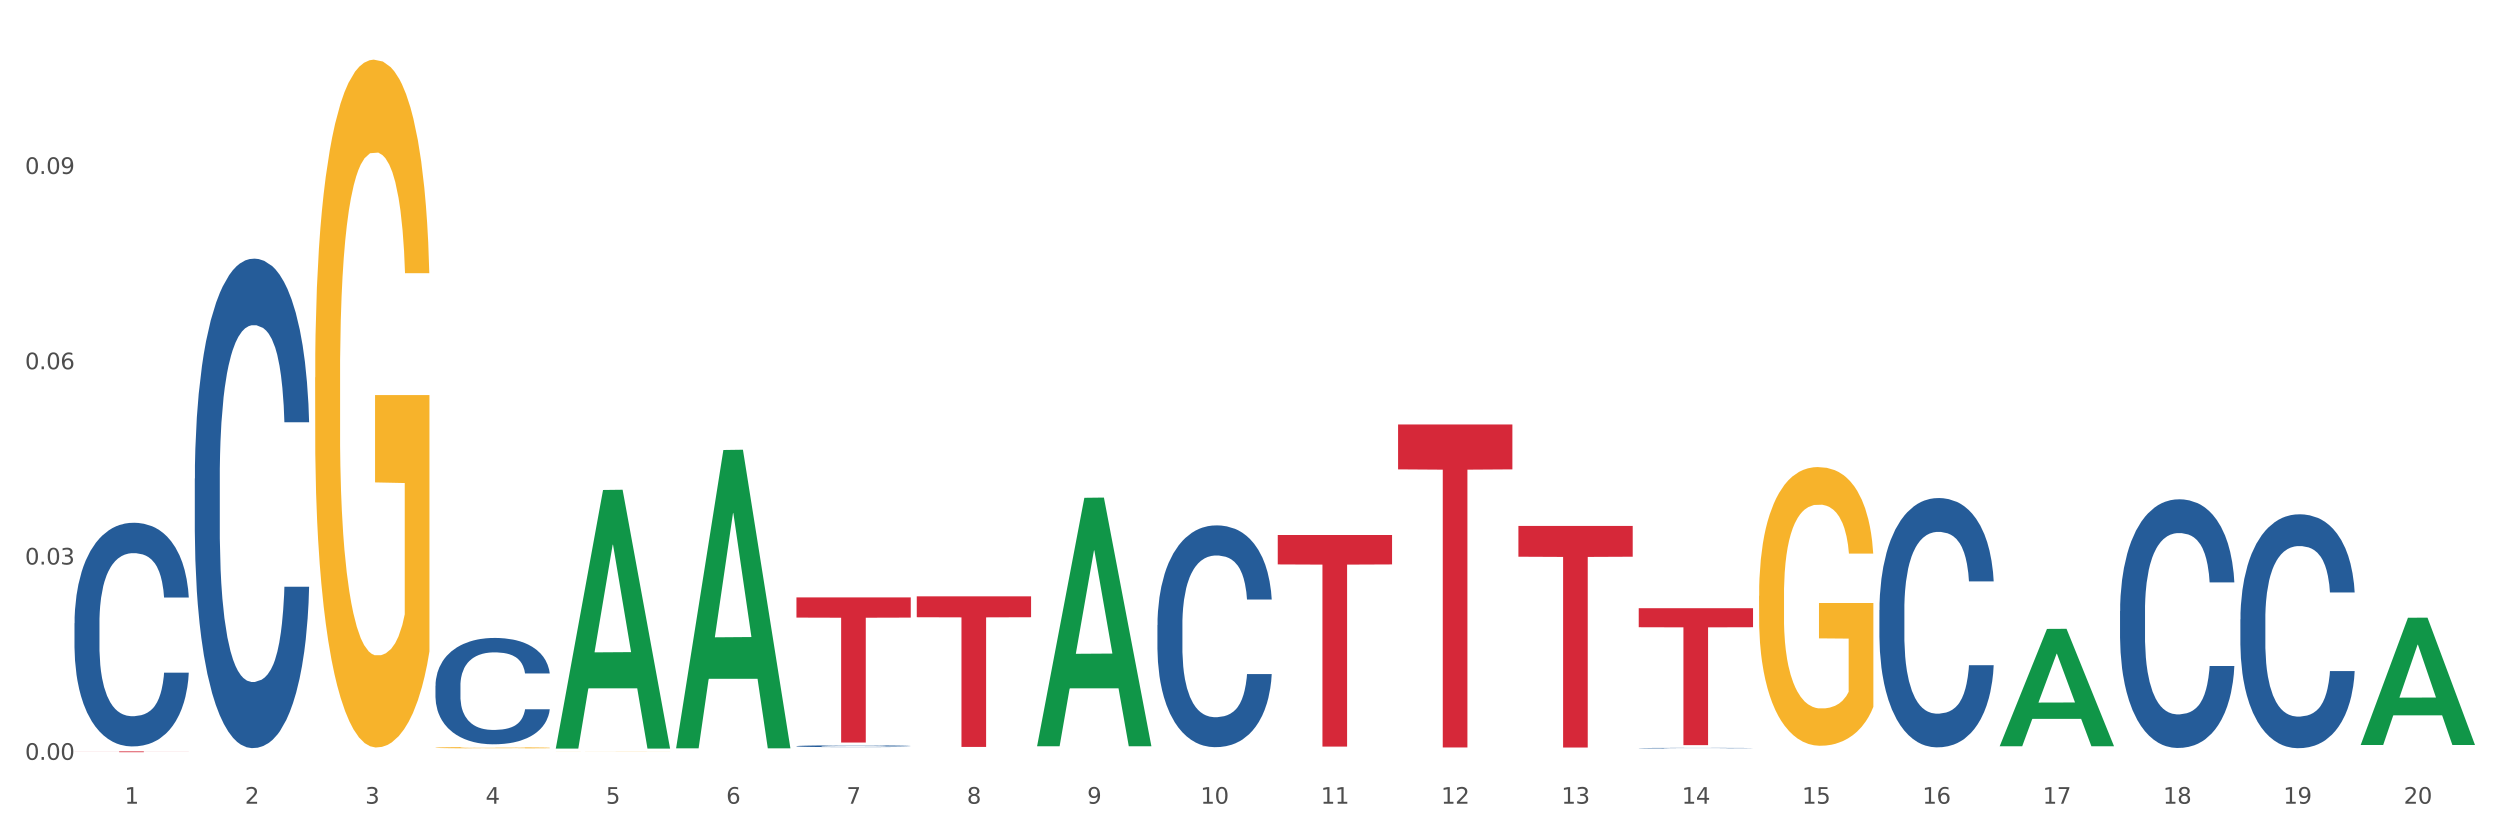 <?xml version="1.0" encoding="utf-8" standalone="no"?>
<!DOCTYPE svg PUBLIC "-//W3C//DTD SVG 1.1//EN"
  "http://www.w3.org/Graphics/SVG/1.1/DTD/svg11.dtd">
<svg xmlns:xlink="http://www.w3.org/1999/xlink" width="1080pt" height="360pt" viewBox="0 0 1080 360" xmlns="http://www.w3.org/2000/svg" version="1.1">
 <rect x="0" y="0" width="1080" height="360" fill="#333333" stroke="none"/>
 <defs>
  <style type="text/css">*{stroke-linejoin: round; stroke-linecap: butt}</style>
 </defs>
 <g id="figure_1">
  <g id="patch_1">
   <path d="M 0 360 
L 1080 360 
L 1080 0 
L 0 0 
z
" style="fill: #ffffff; stroke: #ffffff; stroke-linejoin: miter"/>
  </g>
  <g id="axes_1">
   <g id="matplotlib.axis_1">
    <g id="xtick_1">
     <g id="text_1">
      <!-- 1 -->
      <g style="fill: #4d4d4d" transform="translate(53.812 347.204) scale(0.096 -0.096)">
       <defs>
        <path id="DejaVuSans-31" d="M 794 531 
L 1825 531 
L 1825 4091 
L 703 3866 
L 703 4441 
L 1819 4666 
L 2450 4666 
L 2450 531 
L 3481 531 
L 3481 0 
L 794 0 
L 794 531 
z
" transform="scale(0.016)"/>
       </defs>
       <use xlink:href="#DejaVuSans-31"/>
      </g>
     </g>
    </g>
    <g id="xtick_2">
     <g id="text_2">
      <!-- 2 -->
      <g style="fill: #4d4d4d" transform="translate(105.793 347.204) scale(0.096 -0.096)">
       <defs>
        <path id="DejaVuSans-32" d="M 1228 531 
L 3431 531 
L 3431 0 
L 469 0 
L 469 531 
Q 828 903 1448 1529 
Q 2069 2156 2228 2338 
Q 2531 2678 2651 2914 
Q 2772 3150 2772 3378 
Q 2772 3750 2511 3984 
Q 2250 4219 1831 4219 
Q 1534 4219 1204 4116 
Q 875 4013 500 3803 
L 500 4441 
Q 881 4594 1212 4672 
Q 1544 4750 1819 4750 
Q 2544 4750 2975 4387 
Q 3406 4025 3406 3419 
Q 3406 3131 3298 2873 
Q 3191 2616 2906 2266 
Q 2828 2175 2409 1742 
Q 1991 1309 1228 531 
z
" transform="scale(0.016)"/>
       </defs>
       <use xlink:href="#DejaVuSans-32"/>
      </g>
     </g>
    </g>
    <g id="xtick_3">
     <g id="text_3">
      <!-- 3 -->
      <g style="fill: #4d4d4d" transform="translate(157.774 347.204) scale(0.096 -0.096)">
       <defs>
        <path id="DejaVuSans-33" d="M 2597 2516 
Q 3050 2419 3304 2112 
Q 3559 1806 3559 1356 
Q 3559 666 3084 287 
Q 2609 -91 1734 -91 
Q 1441 -91 1130 -33 
Q 819 25 488 141 
L 488 750 
Q 750 597 1062 519 
Q 1375 441 1716 441 
Q 2309 441 2620 675 
Q 2931 909 2931 1356 
Q 2931 1769 2642 2001 
Q 2353 2234 1838 2234 
L 1294 2234 
L 1294 2753 
L 1863 2753 
Q 2328 2753 2575 2939 
Q 2822 3125 2822 3475 
Q 2822 3834 2567 4026 
Q 2313 4219 1838 4219 
Q 1578 4219 1281 4162 
Q 984 4106 628 3988 
L 628 4550 
Q 988 4650 1302 4700 
Q 1616 4750 1894 4750 
Q 2613 4750 3031 4423 
Q 3450 4097 3450 3541 
Q 3450 3153 3228 2886 
Q 3006 2619 2597 2516 
z
" transform="scale(0.016)"/>
       </defs>
       <use xlink:href="#DejaVuSans-33"/>
      </g>
     </g>
    </g>
    <g id="xtick_4">
     <g id="text_4">
      <!-- 4 -->
      <g style="fill: #4d4d4d" transform="translate(209.756 347.204) scale(0.096 -0.096)">
       <defs>
        <path id="DejaVuSans-34" d="M 2419 4116 
L 825 1625 
L 2419 1625 
L 2419 4116 
z
M 2253 4666 
L 3047 4666 
L 3047 1625 
L 3713 1625 
L 3713 1100 
L 3047 1100 
L 3047 0 
L 2419 0 
L 2419 1100 
L 313 1100 
L 313 1709 
L 2253 4666 
z
" transform="scale(0.016)"/>
       </defs>
       <use xlink:href="#DejaVuSans-34"/>
      </g>
     </g>
    </g>
    <g id="xtick_5">
     <g id="text_5">
      <!-- 5 -->
      <g style="fill: #4d4d4d" transform="translate(261.737 347.204) scale(0.096 -0.096)">
       <defs>
        <path id="DejaVuSans-35" d="M 691 4666 
L 3169 4666 
L 3169 4134 
L 1269 4134 
L 1269 2991 
Q 1406 3038 1543 3061 
Q 1681 3084 1819 3084 
Q 2600 3084 3056 2656 
Q 3513 2228 3513 1497 
Q 3513 744 3044 326 
Q 2575 -91 1722 -91 
Q 1428 -91 1123 -41 
Q 819 9 494 109 
L 494 744 
Q 775 591 1075 516 
Q 1375 441 1709 441 
Q 2250 441 2565 725 
Q 2881 1009 2881 1497 
Q 2881 1984 2565 2268 
Q 2250 2553 1709 2553 
Q 1456 2553 1204 2497 
Q 953 2441 691 2322 
L 691 4666 
z
" transform="scale(0.016)"/>
       </defs>
       <use xlink:href="#DejaVuSans-35"/>
      </g>
     </g>
    </g>
    <g id="xtick_6">
     <g id="text_6">
      <!-- 6 -->
      <g style="fill: #4d4d4d" transform="translate(313.718 347.204) scale(0.096 -0.096)">
       <defs>
        <path id="DejaVuSans-36" d="M 2113 2584 
Q 1688 2584 1439 2293 
Q 1191 2003 1191 1497 
Q 1191 994 1439 701 
Q 1688 409 2113 409 
Q 2538 409 2786 701 
Q 3034 994 3034 1497 
Q 3034 2003 2786 2293 
Q 2538 2584 2113 2584 
z
M 3366 4563 
L 3366 3988 
Q 3128 4100 2886 4159 
Q 2644 4219 2406 4219 
Q 1781 4219 1451 3797 
Q 1122 3375 1075 2522 
Q 1259 2794 1537 2939 
Q 1816 3084 2150 3084 
Q 2853 3084 3261 2657 
Q 3669 2231 3669 1497 
Q 3669 778 3244 343 
Q 2819 -91 2113 -91 
Q 1303 -91 875 529 
Q 447 1150 447 2328 
Q 447 3434 972 4092 
Q 1497 4750 2381 4750 
Q 2619 4750 2861 4703 
Q 3103 4656 3366 4563 
z
" transform="scale(0.016)"/>
       </defs>
       <use xlink:href="#DejaVuSans-36"/>
      </g>
     </g>
    </g>
    <g id="xtick_7">
     <g id="text_7">
      <!-- 7 -->
      <g style="fill: #4d4d4d" transform="translate(365.699 347.204) scale(0.096 -0.096)">
       <defs>
        <path id="DejaVuSans-37" d="M 525 4666 
L 3525 4666 
L 3525 4397 
L 1831 0 
L 1172 0 
L 2766 4134 
L 525 4134 
L 525 4666 
z
" transform="scale(0.016)"/>
       </defs>
       <use xlink:href="#DejaVuSans-37"/>
      </g>
     </g>
    </g>
    <g id="xtick_8">
     <g id="text_8">
      <!-- 8 -->
      <g style="fill: #4d4d4d" transform="translate(417.68 347.204) scale(0.096 -0.096)">
       <defs>
        <path id="DejaVuSans-38" d="M 2034 2216 
Q 1584 2216 1326 1975 
Q 1069 1734 1069 1313 
Q 1069 891 1326 650 
Q 1584 409 2034 409 
Q 2484 409 2743 651 
Q 3003 894 3003 1313 
Q 3003 1734 2745 1975 
Q 2488 2216 2034 2216 
z
M 1403 2484 
Q 997 2584 770 2862 
Q 544 3141 544 3541 
Q 544 4100 942 4425 
Q 1341 4750 2034 4750 
Q 2731 4750 3128 4425 
Q 3525 4100 3525 3541 
Q 3525 3141 3298 2862 
Q 3072 2584 2669 2484 
Q 3125 2378 3379 2068 
Q 3634 1759 3634 1313 
Q 3634 634 3220 271 
Q 2806 -91 2034 -91 
Q 1263 -91 848 271 
Q 434 634 434 1313 
Q 434 1759 690 2068 
Q 947 2378 1403 2484 
z
M 1172 3481 
Q 1172 3119 1398 2916 
Q 1625 2713 2034 2713 
Q 2441 2713 2670 2916 
Q 2900 3119 2900 3481 
Q 2900 3844 2670 4047 
Q 2441 4250 2034 4250 
Q 1625 4250 1398 4047 
Q 1172 3844 1172 3481 
z
" transform="scale(0.016)"/>
       </defs>
       <use xlink:href="#DejaVuSans-38"/>
      </g>
     </g>
    </g>
    <g id="xtick_9">
     <g id="text_9">
      <!-- 9 -->
      <g style="fill: #4d4d4d" transform="translate(469.662 347.204) scale(0.096 -0.096)">
       <defs>
        <path id="DejaVuSans-39" d="M 703 97 
L 703 672 
Q 941 559 1184 500 
Q 1428 441 1663 441 
Q 2288 441 2617 861 
Q 2947 1281 2994 2138 
Q 2813 1869 2534 1725 
Q 2256 1581 1919 1581 
Q 1219 1581 811 2004 
Q 403 2428 403 3163 
Q 403 3881 828 4315 
Q 1253 4750 1959 4750 
Q 2769 4750 3195 4129 
Q 3622 3509 3622 2328 
Q 3622 1225 3098 567 
Q 2575 -91 1691 -91 
Q 1453 -91 1209 -44 
Q 966 3 703 97 
z
M 1959 2075 
Q 2384 2075 2632 2365 
Q 2881 2656 2881 3163 
Q 2881 3666 2632 3958 
Q 2384 4250 1959 4250 
Q 1534 4250 1286 3958 
Q 1038 3666 1038 3163 
Q 1038 2656 1286 2365 
Q 1534 2075 1959 2075 
z
" transform="scale(0.016)"/>
       </defs>
       <use xlink:href="#DejaVuSans-39"/>
      </g>
     </g>
    </g>
    <g id="xtick_10">
     <g id="text_10">
      <!-- 10 -->
      <g style="fill: #4d4d4d" transform="translate(518.589 347.204) scale(0.096 -0.096)">
       <defs>
        <path id="DejaVuSans-30" d="M 2034 4250 
Q 1547 4250 1301 3770 
Q 1056 3291 1056 2328 
Q 1056 1369 1301 889 
Q 1547 409 2034 409 
Q 2525 409 2770 889 
Q 3016 1369 3016 2328 
Q 3016 3291 2770 3770 
Q 2525 4250 2034 4250 
z
M 2034 4750 
Q 2819 4750 3233 4129 
Q 3647 3509 3647 2328 
Q 3647 1150 3233 529 
Q 2819 -91 2034 -91 
Q 1250 -91 836 529 
Q 422 1150 422 2328 
Q 422 3509 836 4129 
Q 1250 4750 2034 4750 
z
" transform="scale(0.016)"/>
       </defs>
       <use xlink:href="#DejaVuSans-31"/>
       <use xlink:href="#DejaVuSans-30" transform="translate(63.623 0)"/>
      </g>
     </g>
    </g>
    <g id="xtick_11">
     <g id="text_11">
      <!-- 11 -->
      <g style="fill: #4d4d4d" transform="translate(570.57 347.204) scale(0.096 -0.096)">
       <use xlink:href="#DejaVuSans-31"/>
       <use xlink:href="#DejaVuSans-31" transform="translate(63.623 0)"/>
      </g>
     </g>
    </g>
    <g id="xtick_12">
     <g id="text_12">
      <!-- 12 -->
      <g style="fill: #4d4d4d" transform="translate(622.551 347.204) scale(0.096 -0.096)">
       <use xlink:href="#DejaVuSans-31"/>
       <use xlink:href="#DejaVuSans-32" transform="translate(63.623 0)"/>
      </g>
     </g>
    </g>
    <g id="xtick_13">
     <g id="text_13">
      <!-- 13 -->
      <g style="fill: #4d4d4d" transform="translate(674.533 347.204) scale(0.096 -0.096)">
       <use xlink:href="#DejaVuSans-31"/>
       <use xlink:href="#DejaVuSans-33" transform="translate(63.623 0)"/>
      </g>
     </g>
    </g>
    <g id="xtick_14">
     <g id="text_14">
      <!-- 14 -->
      <g style="fill: #4d4d4d" transform="translate(726.514 347.204) scale(0.096 -0.096)">
       <use xlink:href="#DejaVuSans-31"/>
       <use xlink:href="#DejaVuSans-34" transform="translate(63.623 0)"/>
      </g>
     </g>
    </g>
    <g id="xtick_15">
     <g id="text_15">
      <!-- 15 -->
      <g style="fill: #4d4d4d" transform="translate(778.495 347.204) scale(0.096 -0.096)">
       <use xlink:href="#DejaVuSans-31"/>
       <use xlink:href="#DejaVuSans-35" transform="translate(63.623 0)"/>
      </g>
     </g>
    </g>
    <g id="xtick_16">
     <g id="text_16">
      <!-- 16 -->
      <g style="fill: #4d4d4d" transform="translate(830.476 347.204) scale(0.096 -0.096)">
       <use xlink:href="#DejaVuSans-31"/>
       <use xlink:href="#DejaVuSans-36" transform="translate(63.623 0)"/>
      </g>
     </g>
    </g>
    <g id="xtick_17">
     <g id="text_17">
      <!-- 17 -->
      <g style="fill: #4d4d4d" transform="translate(882.457 347.204) scale(0.096 -0.096)">
       <use xlink:href="#DejaVuSans-31"/>
       <use xlink:href="#DejaVuSans-37" transform="translate(63.623 0)"/>
      </g>
     </g>
    </g>
    <g id="xtick_18">
     <g id="text_18">
      <!-- 18 -->
      <g style="fill: #4d4d4d" transform="translate(934.439 347.204) scale(0.096 -0.096)">
       <use xlink:href="#DejaVuSans-31"/>
       <use xlink:href="#DejaVuSans-38" transform="translate(63.623 0)"/>
      </g>
     </g>
    </g>
    <g id="xtick_19">
     <g id="text_19">
      <!-- 19 -->
      <g style="fill: #4d4d4d" transform="translate(986.42 347.204) scale(0.096 -0.096)">
       <use xlink:href="#DejaVuSans-31"/>
       <use xlink:href="#DejaVuSans-39" transform="translate(63.623 0)"/>
      </g>
     </g>
    </g>
    <g id="xtick_20">
     <g id="text_20">
      <!-- 20 -->
      <g style="fill: #4d4d4d" transform="translate(1038.401 347.204) scale(0.096 -0.096)">
       <use xlink:href="#DejaVuSans-32"/>
       <use xlink:href="#DejaVuSans-30" transform="translate(63.623 0)"/>
      </g>
     </g>
    </g>
    <g id="xtick_21"/>
    <g id="xtick_22"/>
    <g id="xtick_23"/>
    <g id="xtick_24"/>
    <g id="xtick_25"/>
    <g id="xtick_26"/>
    <g id="xtick_27"/>
    <g id="xtick_28"/>
    <g id="xtick_29"/>
    <g id="xtick_30"/>
    <g id="xtick_31"/>
    <g id="xtick_32"/>
    <g id="xtick_33"/>
    <g id="xtick_34"/>
    <g id="xtick_35"/>
    <g id="xtick_36"/>
    <g id="xtick_37"/>
    <g id="xtick_38"/>
    <g id="xtick_39"/>
   </g>
   <g id="matplotlib.axis_2">
    <g id="ytick_1">
     <g id="text_21">
      <!-- 0.00 -->
      <g style="fill: #4d4d4d" transform="translate(10.8 328.243) scale(0.096 -0.096)">
       <defs>
        <path id="DejaVuSans-2e" d="M 684 794 
L 1344 794 
L 1344 0 
L 684 0 
L 684 794 
z
" transform="scale(0.016)"/>
       </defs>
       <use xlink:href="#DejaVuSans-30"/>
       <use xlink:href="#DejaVuSans-2e" transform="translate(63.623 0)"/>
       <use xlink:href="#DejaVuSans-30" transform="translate(95.41 0)"/>
       <use xlink:href="#DejaVuSans-30" transform="translate(159.033 0)"/>
      </g>
     </g>
    </g>
    <g id="ytick_2">
     <g id="text_22">
      <!-- 0.03 -->
      <g style="fill: #4d4d4d" transform="translate(10.8 243.878) scale(0.096 -0.096)">
       <use xlink:href="#DejaVuSans-30"/>
       <use xlink:href="#DejaVuSans-2e" transform="translate(63.623 0)"/>
       <use xlink:href="#DejaVuSans-30" transform="translate(95.41 0)"/>
       <use xlink:href="#DejaVuSans-33" transform="translate(159.033 0)"/>
      </g>
     </g>
    </g>
    <g id="ytick_3">
     <g id="text_23">
      <!-- 0.06 -->
      <g style="fill: #4d4d4d" transform="translate(10.8 159.512) scale(0.096 -0.096)">
       <use xlink:href="#DejaVuSans-30"/>
       <use xlink:href="#DejaVuSans-2e" transform="translate(63.623 0)"/>
       <use xlink:href="#DejaVuSans-30" transform="translate(95.41 0)"/>
       <use xlink:href="#DejaVuSans-36" transform="translate(159.033 0)"/>
      </g>
     </g>
    </g>
    <g id="ytick_4">
     <g id="text_24">
      <!-- 0.09 -->
      <g style="fill: #4d4d4d" transform="translate(10.8 75.146) scale(0.096 -0.096)">
       <use xlink:href="#DejaVuSans-30"/>
       <use xlink:href="#DejaVuSans-2e" transform="translate(63.623 0)"/>
       <use xlink:href="#DejaVuSans-30" transform="translate(95.41 0)"/>
       <use xlink:href="#DejaVuSans-39" transform="translate(159.033 0)"/>
      </g>
     </g>
    </g>
    <g id="ytick_5"/>
    <g id="ytick_6"/>
    <g id="ytick_7"/>
    <g id="ytick_8"/>
   </g>
   <g id="PolyCollection_1">
    <path d="M 240.1 323.191 
L 240.151 323.086 
L 260.514 211.672 
L 268.965 211.567 
L 289.482 323.401 
L 279.707 323.401 
L 275.278 297.359 
L 254.253 297.359 
L 254.1 297.779 
L 249.824 323.401 
L 240.1 323.401 
L 240.1 323.191 
L 256.9 281.818 
L 272.631 281.713 
L 264.842 235.404 
L 264.74 235.194 
L 264.638 235.509 
L 256.849 281.713 
L 256.9 281.818 
L 240.1 323.191 
z
" clip-path="url(#p52cfe34ed8)" style="fill: #109648"/>
    <path d="M 136.137 163.08 
L 136.196 162.809 
L 136.196 153.039 
L 136.312 144.626 
L 136.895 124.272 
L 137.77 107.446 
L 138.411 98.491 
L 139.053 91.163 
L 139.81 83.836 
L 140.743 76.237 
L 142.434 65.11 
L 143.484 59.411 
L 144.766 53.441 
L 147.098 44.756 
L 148.789 39.871 
L 150.538 35.801 
L 153.395 30.916 
L 155.261 28.745 
L 157.243 27.116 
L 159.633 26.031 
L 161.441 25.759 
L 165.405 26.574 
L 168.787 29.016 
L 170.419 30.916 
L 172.518 34.172 
L 173.626 36.343 
L 175.433 40.686 
L 177.299 46.385 
L 178.582 51.27 
L 180.506 60.497 
L 181.963 69.724 
L 183.304 81.122 
L 184.004 88.992 
L 184.528 96.319 
L 184.995 104.732 
L 185.461 118.03 
L 174.967 118.03 
L 174.559 108.532 
L 173.917 99.576 
L 172.985 90.892 
L 172.168 85.464 
L 170.769 78.679 
L 169.486 74.337 
L 168.145 71.081 
L 166.513 68.367 
L 165.23 67.01 
L 163.423 65.924 
L 159.866 66.196 
L 157.476 68.367 
L 155.844 71.081 
L 154.794 73.523 
L 153.861 76.237 
L 152.812 80.036 
L 151.588 85.735 
L 150.713 90.892 
L 149.838 97.405 
L 149.139 103.918 
L 148.498 111.517 
L 147.973 119.659 
L 147.565 128.071 
L 147.215 138.384 
L 146.923 155.481 
L 146.923 192.661 
L 147.04 201.074 
L 147.331 212.201 
L 147.681 220.614 
L 148.264 230.655 
L 148.789 237.439 
L 149.78 247.209 
L 150.888 255.351 
L 151.762 260.507 
L 152.637 264.849 
L 154.153 270.82 
L 155.844 275.705 
L 157.301 278.69 
L 159.283 281.404 
L 160.624 282.489 
L 161.79 283.032 
L 164.647 283.032 
L 166.688 282.218 
L 168.962 280.318 
L 170.711 277.876 
L 172.168 274.89 
L 173.801 270.006 
L 174.85 265.392 
L 174.85 208.673 
L 162.024 208.401 
L 162.024 170.679 
L 185.52 170.679 
L 185.52 281.404 
L 184.528 287.103 
L 183.421 292.259 
L 182.255 296.873 
L 180.506 302.572 
L 178.407 307.999 
L 176.541 311.799 
L 174.559 315.055 
L 172.227 318.041 
L 169.195 320.754 
L 167.329 321.84 
L 164.997 322.654 
L 162.257 322.926 
L 159.866 322.383 
L 157.534 321.026 
L 155.086 318.583 
L 152.695 315.055 
L 150.888 311.527 
L 149.081 307.185 
L 147.157 301.486 
L 145.641 296.058 
L 144.475 291.174 
L 143.192 284.932 
L 141.793 276.79 
L 140.743 269.463 
L 139.81 261.864 
L 138.819 252.094 
L 138.12 243.681 
L 137.42 233.097 
L 137.012 225.227 
L 136.546 213.015 
L 136.196 195.918 
L 136.137 163.08 
z
" clip-path="url(#p52cfe34ed8)" style="fill: #f7b32b"/>
    <path d="M 967.837 267.576 
L 967.895 267.484 
L 967.895 264.9 
L 968.07 261.393 
L 968.712 254.932 
L 969.529 250.041 
L 970.93 244.319 
L 971.689 241.92 
L 972.681 239.243 
L 974.724 234.905 
L 977.059 231.214 
L 978.694 229.183 
L 979.92 227.891 
L 982.663 225.584 
L 984.239 224.569 
L 985.873 223.738 
L 987.274 223.185 
L 989.609 222.539 
L 991.477 222.262 
L 993.637 222.169 
L 995.446 222.262 
L 997.84 222.631 
L 1001.342 223.738 
L 1002.684 224.384 
L 1004.494 225.492 
L 1006.362 226.968 
L 1007.879 228.445 
L 1009.631 230.568 
L 1011.44 233.337 
L 1013.191 236.844 
L 1014.417 240.074 
L 1015.409 243.488 
L 1016.285 247.642 
L 1016.927 252.164 
L 1017.219 255.948 
L 1006.537 255.948 
L 1006.245 252.533 
L 1005.661 248.841 
L 1005.078 246.349 
L 1004.435 244.319 
L 1003.443 242.012 
L 1002.568 240.535 
L 1001.108 238.782 
L 999.766 237.674 
L 998.657 237.028 
L 997.314 236.474 
L 994.454 235.921 
L 992.411 235.921 
L 991.127 236.105 
L 989.551 236.567 
L 988.208 237.213 
L 986.632 238.32 
L 985.406 239.52 
L 984.181 241.089 
L 983.48 242.196 
L 982.429 244.227 
L 981.729 245.888 
L 980.795 248.749 
L 980.27 250.779 
L 979.336 256.04 
L 978.927 259.916 
L 978.752 262.593 
L 978.635 265.546 
L 978.635 279.943 
L 978.986 286.403 
L 979.277 289.172 
L 979.744 292.31 
L 980.62 296.371 
L 981.904 300.339 
L 983.247 303.2 
L 984.356 304.954 
L 985.406 306.246 
L 986.457 307.261 
L 987.741 308.184 
L 988.792 308.738 
L 990.368 309.291 
L 992.236 309.568 
L 993.695 309.568 
L 996.672 309.107 
L 998.015 308.645 
L 999.299 307.999 
L 1000.7 306.984 
L 1001.809 305.877 
L 1002.451 305.046 
L 1003.502 303.293 
L 1004.319 301.447 
L 1005.019 299.324 
L 1005.486 297.478 
L 1006.012 294.71 
L 1006.42 291.572 
L 1006.537 289.91 
L 1017.219 289.91 
L 1016.985 293.233 
L 1016.577 296.463 
L 1015.76 300.801 
L 1015.117 303.293 
L 1014.125 306.338 
L 1013.074 308.922 
L 1011.615 311.783 
L 1010.273 313.906 
L 1008.872 315.752 
L 1007.354 317.413 
L 1004.611 319.72 
L 1003.618 320.366 
L 1001.517 321.474 
L 999.883 322.12 
L 997.489 322.766 
L 995.038 323.135 
L 992.469 323.227 
L 990.193 323.043 
L 987.683 322.489 
L 986.107 321.935 
L 984.356 321.105 
L 982.313 319.812 
L 980.386 318.244 
L 978.577 316.398 
L 976.884 314.275 
L 975.308 311.876 
L 973.265 307.907 
L 971.748 304.031 
L 970.638 300.432 
L 969.88 297.386 
L 969.121 293.51 
L 968.712 290.833 
L 968.07 284.373 
L 967.837 278.374 
L 967.837 267.576 
z
" clip-path="url(#p52cfe34ed8)" style="fill: #255c99"/>
    <path d="M 915.855 263.964 
L 915.914 263.866 
L 915.914 261.119 
L 916.089 257.39 
L 916.731 250.522 
L 917.548 245.322 
L 918.949 239.238 
L 919.708 236.687 
L 920.7 233.842 
L 922.743 229.23 
L 925.078 225.305 
L 926.713 223.147 
L 927.938 221.773 
L 930.682 219.32 
L 932.258 218.241 
L 933.892 217.358 
L 935.293 216.769 
L 937.628 216.082 
L 939.496 215.788 
L 941.656 215.69 
L 943.465 215.788 
L 945.858 216.18 
L 949.361 217.358 
L 950.703 218.045 
L 952.513 219.222 
L 954.381 220.792 
L 955.898 222.362 
L 957.649 224.619 
L 959.459 227.562 
L 961.21 231.291 
L 962.436 234.725 
L 963.428 238.355 
L 964.304 242.771 
L 964.946 247.578 
L 965.238 251.601 
L 954.556 251.601 
L 954.264 247.971 
L 953.68 244.046 
L 953.096 241.397 
L 952.454 239.238 
L 951.462 236.785 
L 950.586 235.215 
L 949.127 233.351 
L 947.785 232.174 
L 946.676 231.487 
L 945.333 230.898 
L 942.473 230.309 
L 940.43 230.309 
L 939.146 230.506 
L 937.57 230.996 
L 936.227 231.683 
L 934.651 232.861 
L 933.425 234.136 
L 932.199 235.804 
L 931.499 236.982 
L 930.448 239.14 
L 929.748 240.906 
L 928.814 243.948 
L 928.289 246.107 
L 927.355 251.699 
L 926.946 255.82 
L 926.771 258.666 
L 926.654 261.806 
L 926.654 277.112 
L 927.004 283.98 
L 927.296 286.924 
L 927.763 290.26 
L 928.639 294.577 
L 929.923 298.796 
L 931.265 301.838 
L 932.375 303.702 
L 933.425 305.076 
L 934.476 306.155 
L 935.76 307.137 
L 936.811 307.725 
L 938.387 308.314 
L 940.255 308.608 
L 941.714 308.608 
L 944.691 308.118 
L 946.033 307.627 
L 947.318 306.94 
L 948.719 305.861 
L 949.828 304.684 
L 950.47 303.8 
L 951.52 301.936 
L 952.338 299.974 
L 953.038 297.717 
L 953.505 295.755 
L 954.03 292.811 
L 954.439 289.475 
L 954.556 287.709 
L 965.238 287.709 
L 965.004 291.241 
L 964.596 294.675 
L 963.778 299.287 
L 963.136 301.936 
L 962.144 305.174 
L 961.093 307.921 
L 959.634 310.963 
L 958.291 313.22 
L 956.89 315.182 
L 955.373 316.948 
L 952.629 319.401 
L 951.637 320.088 
L 949.536 321.266 
L 947.901 321.953 
L 945.508 322.639 
L 943.056 323.032 
L 940.488 323.13 
L 938.212 322.934 
L 935.702 322.345 
L 934.126 321.756 
L 932.375 320.873 
L 930.332 319.5 
L 928.405 317.832 
L 926.596 315.869 
L 924.903 313.612 
L 923.327 311.061 
L 921.284 306.842 
L 919.766 302.721 
L 918.657 298.895 
L 917.898 295.657 
L 917.14 291.536 
L 916.731 288.69 
L 916.089 281.822 
L 915.855 275.444 
L 915.855 263.964 
z
" clip-path="url(#p52cfe34ed8)" style="fill: #255c99"/>
    <path d="M 32.175 269.248 
L 32.233 269.16 
L 32.233 266.689 
L 32.408 263.336 
L 33.051 257.158 
L 33.868 252.481 
L 35.269 247.01 
L 36.028 244.715 
L 37.02 242.156 
L 39.063 238.008 
L 41.398 234.478 
L 43.032 232.537 
L 44.258 231.301 
L 47.001 229.095 
L 48.577 228.124 
L 50.212 227.33 
L 51.613 226.801 
L 53.948 226.183 
L 55.815 225.918 
L 57.975 225.83 
L 59.785 225.918 
L 62.178 226.271 
L 65.68 227.33 
L 67.023 227.948 
L 68.832 229.007 
L 70.7 230.419 
L 72.218 231.831 
L 73.969 233.861 
L 75.778 236.508 
L 77.53 239.862 
L 78.755 242.95 
L 79.748 246.215 
L 80.623 250.187 
L 81.265 254.511 
L 81.557 258.129 
L 70.875 258.129 
L 70.583 254.864 
L 70 251.334 
L 69.416 248.951 
L 68.774 247.01 
L 67.782 244.803 
L 66.906 243.391 
L 65.447 241.715 
L 64.104 240.656 
L 62.995 240.038 
L 61.653 239.509 
L 58.792 238.979 
L 56.749 238.979 
L 55.465 239.156 
L 53.889 239.597 
L 52.547 240.215 
L 50.971 241.274 
L 49.745 242.421 
L 48.519 243.921 
L 47.819 244.98 
L 46.768 246.921 
L 46.067 248.51 
L 45.133 251.246 
L 44.608 253.187 
L 43.674 258.217 
L 43.266 261.924 
L 43.09 264.483 
L 42.974 267.307 
L 42.974 281.074 
L 43.324 287.251 
L 43.616 289.899 
L 44.083 292.899 
L 44.958 296.782 
L 46.242 300.577 
L 47.585 303.312 
L 48.694 304.989 
L 49.745 306.224 
L 50.795 307.195 
L 52.08 308.078 
L 53.13 308.607 
L 54.706 309.137 
L 56.574 309.401 
L 58.033 309.401 
L 61.01 308.96 
L 62.353 308.519 
L 63.637 307.901 
L 65.038 306.93 
L 66.147 305.872 
L 66.789 305.077 
L 67.84 303.401 
L 68.657 301.636 
L 69.358 299.606 
L 69.825 297.841 
L 70.35 295.193 
L 70.758 292.193 
L 70.875 290.604 
L 81.557 290.604 
L 81.324 293.781 
L 80.915 296.87 
L 80.098 301.018 
L 79.456 303.401 
L 78.463 306.313 
L 77.413 308.784 
L 75.953 311.519 
L 74.611 313.549 
L 73.21 315.314 
L 71.692 316.903 
L 68.949 319.109 
L 67.957 319.727 
L 65.855 320.786 
L 64.221 321.403 
L 61.828 322.021 
L 59.376 322.374 
L 56.808 322.462 
L 54.531 322.286 
L 52.021 321.756 
L 50.445 321.227 
L 48.694 320.433 
L 46.651 319.197 
L 44.725 317.697 
L 42.915 315.932 
L 41.223 313.902 
L 39.647 311.608 
L 37.604 307.813 
L 36.086 304.107 
L 34.977 300.665 
L 34.218 297.753 
L 33.459 294.046 
L 33.051 291.487 
L 32.408 285.31 
L 32.175 279.573 
L 32.175 269.248 
z
" clip-path="url(#p52cfe34ed8)" style="fill: #255c99"/>
    <path d="M 811.893 263.548 
L 811.951 263.449 
L 811.951 260.695 
L 812.127 256.957 
L 812.769 250.071 
L 813.586 244.857 
L 814.987 238.758 
L 815.746 236.2 
L 816.738 233.347 
L 818.781 228.724 
L 821.116 224.789 
L 822.75 222.625 
L 823.976 221.247 
L 826.719 218.788 
L 828.295 217.706 
L 829.93 216.821 
L 831.331 216.23 
L 833.666 215.542 
L 835.533 215.247 
L 837.693 215.148 
L 839.503 215.247 
L 841.896 215.64 
L 845.398 216.821 
L 846.741 217.509 
L 848.55 218.69 
L 850.418 220.264 
L 851.936 221.838 
L 853.687 224.1 
L 855.496 227.051 
L 857.248 230.79 
L 858.473 234.233 
L 859.466 237.872 
L 860.341 242.299 
L 860.983 247.119 
L 861.275 251.153 
L 850.593 251.153 
L 850.301 247.513 
L 849.718 243.578 
L 849.134 240.922 
L 848.492 238.758 
L 847.5 236.298 
L 846.624 234.724 
L 845.165 232.855 
L 843.822 231.675 
L 842.713 230.986 
L 841.371 230.396 
L 838.51 229.806 
L 836.467 229.806 
L 835.183 230.003 
L 833.607 230.494 
L 832.265 231.183 
L 830.689 232.363 
L 829.463 233.642 
L 828.237 235.315 
L 827.537 236.495 
L 826.486 238.659 
L 825.785 240.43 
L 824.851 243.48 
L 824.326 245.644 
L 823.392 251.251 
L 822.984 255.383 
L 822.808 258.235 
L 822.692 261.383 
L 822.692 276.73 
L 823.042 283.616 
L 823.334 286.567 
L 823.801 289.911 
L 824.676 294.24 
L 825.961 298.47 
L 827.303 301.519 
L 828.412 303.389 
L 829.463 304.766 
L 830.513 305.848 
L 831.798 306.832 
L 832.848 307.422 
L 834.424 308.012 
L 836.292 308.307 
L 837.752 308.307 
L 840.728 307.815 
L 842.071 307.323 
L 843.355 306.635 
L 844.756 305.553 
L 845.865 304.372 
L 846.507 303.487 
L 847.558 301.618 
L 848.375 299.65 
L 849.076 297.388 
L 849.543 295.42 
L 850.068 292.469 
L 850.476 289.124 
L 850.593 287.354 
L 861.275 287.354 
L 861.042 290.895 
L 860.633 294.338 
L 859.816 298.962 
L 859.174 301.618 
L 858.182 304.864 
L 857.131 307.619 
L 855.672 310.668 
L 854.329 312.931 
L 852.928 314.898 
L 851.41 316.669 
L 848.667 319.128 
L 847.675 319.817 
L 845.573 320.997 
L 843.939 321.686 
L 841.546 322.374 
L 839.094 322.768 
L 836.526 322.866 
L 834.249 322.67 
L 831.739 322.079 
L 830.163 321.489 
L 828.412 320.604 
L 826.369 319.226 
L 824.443 317.554 
L 822.633 315.587 
L 820.941 313.324 
L 819.365 310.766 
L 817.322 306.536 
L 815.804 302.405 
L 814.695 298.568 
L 813.936 295.322 
L 813.177 291.19 
L 812.769 288.337 
L 812.127 281.451 
L 811.893 275.057 
L 811.893 263.548 
z
" clip-path="url(#p52cfe34ed8)" style="fill: #255c99"/>
    <path d="M 707.931 323.199 
L 707.989 323.199 
L 707.989 323.192 
L 708.164 323.183 
L 708.806 323.166 
L 709.623 323.154 
L 711.024 323.139 
L 711.783 323.133 
L 712.775 323.126 
L 714.818 323.115 
L 717.153 323.105 
L 718.788 323.1 
L 720.014 323.096 
L 722.757 323.09 
L 724.333 323.088 
L 725.967 323.086 
L 727.368 323.084 
L 729.703 323.082 
L 731.571 323.082 
L 733.731 323.082 
L 735.54 323.082 
L 737.934 323.083 
L 741.436 323.086 
L 742.778 323.087 
L 744.588 323.09 
L 746.456 323.094 
L 747.973 323.098 
L 749.725 323.103 
L 751.534 323.11 
L 753.285 323.12 
L 754.511 323.128 
L 755.503 323.137 
L 756.379 323.148 
L 757.021 323.159 
L 757.313 323.169 
L 746.631 323.169 
L 746.339 323.16 
L 745.755 323.151 
L 745.172 323.144 
L 744.529 323.139 
L 743.537 323.133 
L 742.662 323.129 
L 741.202 323.125 
L 739.86 323.122 
L 738.751 323.12 
L 737.408 323.119 
L 734.548 323.117 
L 732.505 323.117 
L 731.221 323.118 
L 729.645 323.119 
L 728.302 323.121 
L 726.726 323.123 
L 725.5 323.127 
L 724.275 323.131 
L 723.574 323.133 
L 722.523 323.139 
L 721.823 323.143 
L 720.889 323.15 
L 720.364 323.156 
L 719.43 323.169 
L 719.021 323.179 
L 718.846 323.186 
L 718.729 323.194 
L 718.729 323.231 
L 719.08 323.248 
L 719.371 323.255 
L 719.838 323.263 
L 720.714 323.274 
L 721.998 323.284 
L 723.341 323.292 
L 724.45 323.296 
L 725.5 323.3 
L 726.551 323.302 
L 727.835 323.305 
L 728.886 323.306 
L 730.462 323.307 
L 732.33 323.308 
L 733.789 323.308 
L 736.766 323.307 
L 738.109 323.306 
L 739.393 323.304 
L 740.794 323.301 
L 741.903 323.299 
L 742.545 323.296 
L 743.596 323.292 
L 744.413 323.287 
L 745.113 323.282 
L 745.58 323.277 
L 746.105 323.27 
L 746.514 323.262 
L 746.631 323.257 
L 757.313 323.257 
L 757.079 323.266 
L 756.671 323.274 
L 755.853 323.285 
L 755.211 323.292 
L 754.219 323.3 
L 753.168 323.307 
L 751.709 323.314 
L 750.367 323.319 
L 748.966 323.324 
L 747.448 323.329 
L 744.705 323.335 
L 743.712 323.336 
L 741.611 323.339 
L 739.976 323.341 
L 737.583 323.342 
L 735.132 323.343 
L 732.563 323.344 
L 730.287 323.343 
L 727.777 323.342 
L 726.201 323.34 
L 724.45 323.338 
L 722.407 323.335 
L 720.48 323.331 
L 718.671 323.326 
L 716.978 323.32 
L 715.402 323.314 
L 713.359 323.304 
L 711.842 323.294 
L 710.732 323.284 
L 709.974 323.277 
L 709.215 323.267 
L 708.806 323.26 
L 708.164 323.243 
L 707.931 323.227 
L 707.931 323.199 
z
" clip-path="url(#p52cfe34ed8)" style="fill: #255c99"/>
    <path d="M 707.931 262.743 
L 757.313 262.743 
L 757.313 270.962 
L 737.888 271.017 
L 737.888 321.886 
L 727.239 321.886 
L 727.239 271.017 
L 707.931 270.962 
L 707.931 262.798 
L 707.931 262.743 
z
" clip-path="url(#p52cfe34ed8)" style="fill: #d62839"/>
    <path d="M 655.949 227.199 
L 705.332 227.199 
L 705.332 240.503 
L 685.906 240.593 
L 685.906 322.93 
L 675.258 322.93 
L 675.258 240.593 
L 655.949 240.503 
L 655.949 227.289 
L 655.949 227.199 
z
" clip-path="url(#p52cfe34ed8)" style="fill: #d62839"/>
    <path d="M 603.968 183.376 
L 653.35 183.376 
L 653.35 202.767 
L 633.925 202.898 
L 633.925 322.918 
L 623.276 322.918 
L 623.276 202.898 
L 603.968 202.767 
L 603.968 183.507 
L 603.968 183.376 
z
" clip-path="url(#p52cfe34ed8)" style="fill: #d62839"/>
    <path d="M 551.987 231.13 
L 601.369 231.13 
L 601.369 243.83 
L 581.944 243.916 
L 581.944 322.518 
L 571.295 322.518 
L 571.295 243.916 
L 551.987 243.83 
L 551.987 231.216 
L 551.987 231.13 
z
" clip-path="url(#p52cfe34ed8)" style="fill: #d62839"/>
    <path d="M 344.062 258.089 
L 393.444 258.089 
L 393.444 266.802 
L 374.019 266.861 
L 374.019 320.784 
L 363.37 320.784 
L 363.37 266.861 
L 344.062 266.802 
L 344.062 258.148 
L 344.062 258.089 
z
" clip-path="url(#p52cfe34ed8)" style="fill: #d62839"/>
    <path d="M 396.043 257.602 
L 445.426 257.602 
L 445.426 266.644 
L 426 266.705 
L 426 322.665 
L 415.352 322.665 
L 415.352 266.705 
L 396.043 266.644 
L 396.043 257.663 
L 396.043 257.602 
z
" clip-path="url(#p52cfe34ed8)" style="fill: #d62839"/>
    <path d="M 500.006 270.014 
L 500.064 269.926 
L 500.064 267.476 
L 500.239 264.151 
L 500.881 258.025 
L 501.699 253.387 
L 503.1 247.962 
L 503.858 245.687 
L 504.851 243.149 
L 506.894 239.036 
L 509.228 235.536 
L 510.863 233.611 
L 512.089 232.386 
L 514.832 230.198 
L 516.408 229.235 
L 518.043 228.448 
L 519.443 227.923 
L 521.778 227.31 
L 523.646 227.048 
L 525.806 226.96 
L 527.615 227.048 
L 530.009 227.398 
L 533.511 228.448 
L 534.854 229.06 
L 536.663 230.11 
L 538.531 231.51 
L 540.049 232.911 
L 541.8 234.923 
L 543.609 237.549 
L 545.36 240.874 
L 546.586 243.937 
L 547.578 247.174 
L 548.454 251.112 
L 549.096 255.4 
L 549.388 258.988 
L 538.706 258.988 
L 538.414 255.75 
L 537.83 252.25 
L 537.247 249.887 
L 536.605 247.962 
L 535.612 245.774 
L 534.737 244.374 
L 533.277 242.711 
L 531.935 241.661 
L 530.826 241.049 
L 529.483 240.524 
L 526.623 239.999 
L 524.58 239.999 
L 523.296 240.174 
L 521.72 240.611 
L 520.377 241.224 
L 518.801 242.274 
L 517.576 243.412 
L 516.35 244.899 
L 515.649 245.949 
L 514.599 247.874 
L 513.898 249.45 
L 512.964 252.162 
L 512.439 254.087 
L 511.505 259.075 
L 511.096 262.751 
L 510.921 265.288 
L 510.805 268.089 
L 510.805 281.74 
L 511.155 287.865 
L 511.447 290.491 
L 511.914 293.466 
L 512.789 297.316 
L 514.073 301.079 
L 515.416 303.792 
L 516.525 305.454 
L 517.576 306.68 
L 518.626 307.642 
L 519.91 308.517 
L 520.961 309.042 
L 522.537 309.567 
L 524.405 309.83 
L 525.864 309.83 
L 528.841 309.392 
L 530.184 308.955 
L 531.468 308.342 
L 532.869 307.38 
L 533.978 306.33 
L 534.62 305.542 
L 535.671 303.879 
L 536.488 302.129 
L 537.188 300.117 
L 537.655 298.366 
L 538.181 295.741 
L 538.589 292.766 
L 538.706 291.191 
L 549.388 291.191 
L 549.154 294.341 
L 548.746 297.404 
L 547.929 301.517 
L 547.287 303.879 
L 546.294 306.767 
L 545.244 309.217 
L 543.784 311.93 
L 542.442 313.943 
L 541.041 315.693 
L 539.523 317.268 
L 536.78 319.456 
L 535.787 320.068 
L 533.686 321.118 
L 532.052 321.731 
L 529.658 322.343 
L 527.207 322.694 
L 524.639 322.781 
L 522.362 322.606 
L 519.852 322.081 
L 518.276 321.556 
L 516.525 320.768 
L 514.482 319.543 
L 512.556 318.056 
L 510.746 316.305 
L 509.053 314.293 
L 507.477 312.018 
L 505.434 308.255 
L 503.917 304.579 
L 502.808 301.167 
L 502.049 298.279 
L 501.29 294.604 
L 500.881 292.066 
L 500.239 285.94 
L 500.006 280.252 
L 500.006 270.014 
z
" clip-path="url(#p52cfe34ed8)" style="fill: #255c99"/>
    <path d="M 344.062 322.336 
L 344.121 322.335 
L 344.121 322.315 
L 344.296 322.287 
L 344.938 322.237 
L 345.755 322.198 
L 347.156 322.153 
L 347.915 322.134 
L 348.907 322.113 
L 350.95 322.079 
L 353.285 322.05 
L 354.919 322.034 
L 356.145 322.024 
L 358.889 322.006 
L 360.465 321.998 
L 362.099 321.991 
L 363.5 321.987 
L 365.835 321.982 
L 367.703 321.98 
L 369.862 321.979 
L 371.672 321.98 
L 374.065 321.983 
L 377.567 321.991 
L 378.91 321.996 
L 380.719 322.005 
L 382.587 322.017 
L 384.105 322.028 
L 385.856 322.045 
L 387.666 322.067 
L 389.417 322.094 
L 390.643 322.12 
L 391.635 322.147 
L 392.51 322.179 
L 393.153 322.215 
L 393.444 322.245 
L 382.762 322.245 
L 382.471 322.218 
L 381.887 322.189 
L 381.303 322.169 
L 380.661 322.153 
L 379.669 322.135 
L 378.793 322.123 
L 377.334 322.11 
L 375.991 322.101 
L 374.882 322.096 
L 373.54 322.091 
L 370.68 322.087 
L 368.637 322.087 
L 367.352 322.089 
L 365.776 322.092 
L 364.434 322.097 
L 362.858 322.106 
L 361.632 322.115 
L 360.406 322.128 
L 359.706 322.136 
L 358.655 322.152 
L 357.955 322.165 
L 357.021 322.188 
L 356.495 322.204 
L 355.561 322.245 
L 355.153 322.276 
L 354.978 322.297 
L 354.861 322.32 
L 354.861 322.433 
L 355.211 322.484 
L 355.503 322.506 
L 355.97 322.531 
L 356.846 322.562 
L 358.13 322.594 
L 359.472 322.616 
L 360.581 322.63 
L 361.632 322.64 
L 362.683 322.648 
L 363.967 322.655 
L 365.018 322.66 
L 366.594 322.664 
L 368.461 322.666 
L 369.921 322.666 
L 372.898 322.663 
L 374.24 322.659 
L 375.524 322.654 
L 376.925 322.646 
L 378.034 322.637 
L 378.676 322.631 
L 379.727 322.617 
L 380.544 322.602 
L 381.245 322.586 
L 381.712 322.571 
L 382.237 322.549 
L 382.646 322.525 
L 382.762 322.512 
L 393.444 322.512 
L 393.211 322.538 
L 392.802 322.563 
L 391.985 322.597 
L 391.343 322.617 
L 390.351 322.641 
L 389.3 322.661 
L 387.841 322.684 
L 386.498 322.7 
L 385.097 322.715 
L 383.58 322.728 
L 380.836 322.746 
L 379.844 322.751 
L 377.742 322.76 
L 376.108 322.765 
L 373.715 322.77 
L 371.263 322.773 
L 368.695 322.774 
L 366.418 322.772 
L 363.908 322.768 
L 362.332 322.764 
L 360.581 322.757 
L 358.538 322.747 
L 356.612 322.734 
L 354.803 322.72 
L 353.11 322.703 
L 351.534 322.684 
L 349.491 322.653 
L 347.973 322.623 
L 346.864 322.594 
L 346.105 322.57 
L 345.346 322.54 
L 344.938 322.519 
L 344.296 322.468 
L 344.062 322.421 
L 344.062 322.336 
z
" clip-path="url(#p52cfe34ed8)" style="fill: #255c99"/>
    <path d="M 188.119 296.234 
L 188.177 296.192 
L 188.177 295.017 
L 188.352 293.423 
L 188.994 290.485 
L 189.811 288.261 
L 191.212 285.659 
L 191.971 284.568 
L 192.963 283.351 
L 195.006 281.379 
L 197.341 279.7 
L 198.976 278.777 
L 200.201 278.19 
L 202.945 277.141 
L 204.521 276.679 
L 206.155 276.301 
L 207.556 276.049 
L 209.891 275.756 
L 211.759 275.63 
L 213.919 275.588 
L 215.728 275.63 
L 218.121 275.798 
L 221.624 276.301 
L 222.966 276.595 
L 224.776 277.099 
L 226.644 277.77 
L 228.161 278.441 
L 229.912 279.407 
L 231.722 280.666 
L 233.473 282.26 
L 234.699 283.729 
L 235.691 285.282 
L 236.567 287.17 
L 237.209 289.226 
L 237.501 290.947 
L 226.819 290.947 
L 226.527 289.394 
L 225.943 287.716 
L 225.36 286.583 
L 224.717 285.659 
L 223.725 284.61 
L 222.85 283.939 
L 221.39 283.141 
L 220.048 282.638 
L 218.939 282.344 
L 217.596 282.092 
L 214.736 281.841 
L 212.693 281.841 
L 211.409 281.924 
L 209.833 282.134 
L 208.49 282.428 
L 206.914 282.932 
L 205.688 283.477 
L 204.463 284.191 
L 203.762 284.694 
L 202.711 285.617 
L 202.011 286.373 
L 201.077 287.674 
L 200.552 288.597 
L 199.618 290.989 
L 199.209 292.751 
L 199.034 293.968 
L 198.917 295.311 
L 198.917 301.858 
L 199.268 304.795 
L 199.559 306.054 
L 200.026 307.481 
L 200.902 309.327 
L 202.186 311.132 
L 203.529 312.433 
L 204.638 313.23 
L 205.688 313.817 
L 206.739 314.279 
L 208.023 314.699 
L 209.074 314.95 
L 210.65 315.202 
L 212.518 315.328 
L 213.977 315.328 
L 216.954 315.118 
L 218.297 314.908 
L 219.581 314.615 
L 220.982 314.153 
L 222.091 313.65 
L 222.733 313.272 
L 223.783 312.475 
L 224.601 311.635 
L 225.301 310.67 
L 225.768 309.831 
L 226.293 308.572 
L 226.702 307.145 
L 226.819 306.39 
L 237.501 306.39 
L 237.267 307.9 
L 236.859 309.369 
L 236.041 311.342 
L 235.399 312.475 
L 234.407 313.859 
L 233.356 315.034 
L 231.897 316.335 
L 230.555 317.3 
L 229.154 318.14 
L 227.636 318.895 
L 224.893 319.944 
L 223.9 320.238 
L 221.799 320.742 
L 220.164 321.035 
L 217.771 321.329 
L 215.32 321.497 
L 212.751 321.539 
L 210.475 321.455 
L 207.965 321.203 
L 206.389 320.951 
L 204.638 320.574 
L 202.595 319.986 
L 200.668 319.273 
L 198.859 318.434 
L 197.166 317.468 
L 195.59 316.377 
L 193.547 314.573 
L 192.029 312.81 
L 190.92 311.174 
L 190.162 309.789 
L 189.403 308.026 
L 188.994 306.809 
L 188.352 303.872 
L 188.119 301.144 
L 188.119 296.234 
z
" clip-path="url(#p52cfe34ed8)" style="fill: #255c99"/>
    <path d="M 84.156 206.744 
L 84.215 206.551 
L 84.215 201.143 
L 84.39 193.804 
L 85.032 180.286 
L 85.849 170.05 
L 87.25 158.076 
L 88.009 153.055 
L 89.001 147.454 
L 91.044 138.377 
L 93.379 130.652 
L 95.013 126.403 
L 96.239 123.7 
L 98.983 118.872 
L 100.559 116.747 
L 102.193 115.009 
L 103.594 113.85 
L 105.929 112.498 
L 107.797 111.919 
L 109.956 111.726 
L 111.766 111.919 
L 114.159 112.691 
L 117.661 115.009 
L 119.004 116.361 
L 120.813 118.678 
L 122.681 121.768 
L 124.199 124.858 
L 125.95 129.3 
L 127.76 135.094 
L 129.511 142.433 
L 130.737 149.192 
L 131.729 156.338 
L 132.604 165.029 
L 133.246 174.492 
L 133.538 182.41 
L 122.856 182.41 
L 122.565 175.264 
L 121.981 167.539 
L 121.397 162.325 
L 120.755 158.076 
L 119.763 153.248 
L 118.887 150.158 
L 117.428 146.489 
L 116.085 144.171 
L 114.976 142.819 
L 113.634 141.66 
L 110.774 140.502 
L 108.731 140.502 
L 107.446 140.888 
L 105.87 141.854 
L 104.528 143.205 
L 102.952 145.523 
L 101.726 148.034 
L 100.5 151.317 
L 99.8 153.634 
L 98.749 157.883 
L 98.049 161.359 
L 97.115 167.346 
L 96.589 171.595 
L 95.655 182.603 
L 95.247 190.714 
L 95.072 196.315 
L 94.955 202.495 
L 94.955 232.623 
L 95.305 246.142 
L 95.597 251.935 
L 96.064 258.502 
L 96.94 266.999 
L 98.224 275.304 
L 99.566 281.291 
L 100.675 284.96 
L 101.726 287.664 
L 102.777 289.788 
L 104.061 291.719 
L 105.112 292.878 
L 106.688 294.037 
L 108.555 294.616 
L 110.015 294.616 
L 112.992 293.651 
L 114.334 292.685 
L 115.618 291.333 
L 117.019 289.209 
L 118.128 286.891 
L 118.77 285.153 
L 119.821 281.484 
L 120.638 277.621 
L 121.339 273.179 
L 121.806 269.317 
L 122.331 263.523 
L 122.74 256.957 
L 122.856 253.48 
L 133.538 253.48 
L 133.305 260.433 
L 132.896 267.192 
L 132.079 276.269 
L 131.437 281.484 
L 130.445 287.857 
L 129.394 293.264 
L 127.935 299.251 
L 126.592 303.693 
L 125.191 307.556 
L 123.674 311.032 
L 120.93 315.86 
L 119.938 317.212 
L 117.836 319.53 
L 116.202 320.882 
L 113.809 322.233 
L 111.357 323.006 
L 108.789 323.199 
L 106.512 322.813 
L 104.002 321.654 
L 102.426 320.495 
L 100.675 318.757 
L 98.632 316.053 
L 96.706 312.77 
L 94.897 308.908 
L 93.204 304.466 
L 91.628 299.444 
L 89.585 291.14 
L 88.067 283.029 
L 86.958 275.497 
L 86.199 269.124 
L 85.44 261.012 
L 85.032 255.412 
L 84.39 241.893 
L 84.156 229.34 
L 84.156 206.744 
z
" clip-path="url(#p52cfe34ed8)" style="fill: #255c99"/>
    <path d="M 759.912 257.408 
L 759.97 257.298 
L 759.97 253.34 
L 760.087 249.931 
L 760.67 241.683 
L 761.544 234.865 
L 762.186 231.237 
L 762.827 228.267 
L 763.585 225.298 
L 764.518 222.219 
L 766.209 217.711 
L 767.258 215.401 
L 768.541 212.982 
L 770.873 209.463 
L 772.563 207.484 
L 774.313 205.834 
L 777.169 203.855 
L 779.035 202.975 
L 781.017 202.316 
L 783.408 201.876 
L 785.215 201.766 
L 789.18 202.096 
L 792.561 203.085 
L 794.194 203.855 
L 796.293 205.175 
L 797.4 206.054 
L 799.208 207.814 
L 801.073 210.123 
L 802.356 212.103 
L 804.28 215.841 
L 805.738 219.58 
L 807.078 224.199 
L 807.778 227.388 
L 808.303 230.357 
L 808.769 233.766 
L 809.236 239.154 
L 798.741 239.154 
L 798.333 235.305 
L 797.692 231.676 
L 796.759 228.157 
L 795.943 225.958 
L 794.543 223.209 
L 793.261 221.45 
L 791.92 220.13 
L 790.287 219.03 
L 789.005 218.481 
L 787.197 218.041 
L 783.641 218.151 
L 781.251 219.03 
L 779.618 220.13 
L 778.569 221.12 
L 777.636 222.219 
L 776.586 223.759 
L 775.362 226.068 
L 774.487 228.157 
L 773.613 230.797 
L 772.913 233.436 
L 772.272 236.515 
L 771.747 239.814 
L 771.339 243.223 
L 770.989 247.401 
L 770.698 254.329 
L 770.698 269.395 
L 770.814 272.803 
L 771.106 277.312 
L 771.456 280.721 
L 772.039 284.79 
L 772.563 287.539 
L 773.555 291.498 
L 774.662 294.797 
L 775.537 296.886 
L 776.411 298.645 
L 777.927 301.065 
L 779.618 303.044 
L 781.076 304.254 
L 783.058 305.353 
L 784.399 305.793 
L 785.565 306.013 
L 788.422 306.013 
L 790.462 305.683 
L 792.736 304.913 
L 794.485 303.924 
L 795.943 302.714 
L 797.575 300.735 
L 798.625 298.865 
L 798.625 275.883 
L 785.798 275.773 
L 785.798 260.487 
L 809.294 260.487 
L 809.294 305.353 
L 808.303 307.663 
L 807.195 309.752 
L 806.029 311.621 
L 804.28 313.931 
L 802.181 316.13 
L 800.315 317.669 
L 798.333 318.989 
L 796.001 320.199 
L 792.969 321.298 
L 791.104 321.738 
L 788.772 322.068 
L 786.031 322.178 
L 783.641 321.958 
L 781.309 321.408 
L 778.86 320.419 
L 776.47 318.989 
L 774.662 317.559 
L 772.855 315.8 
L 770.931 313.491 
L 769.415 311.291 
L 768.249 309.312 
L 766.966 306.783 
L 765.567 303.484 
L 764.518 300.515 
L 763.585 297.436 
L 762.594 293.477 
L 761.894 290.068 
L 761.194 285.779 
L 760.786 282.59 
L 760.32 277.642 
L 759.97 270.714 
L 759.912 257.408 
z
" clip-path="url(#p52cfe34ed8)" style="fill: #f7b32b"/>
    <path d="M 240.1 324.673 
L 240.158 324.673 
L 240.158 324.671 
L 240.275 324.669 
L 240.858 324.665 
L 241.732 324.662 
L 242.374 324.66 
L 243.015 324.658 
L 243.773 324.657 
L 244.706 324.655 
L 246.396 324.653 
L 247.446 324.652 
L 248.729 324.651 
L 251.061 324.649 
L 252.751 324.648 
L 254.501 324.647 
L 257.357 324.646 
L 259.223 324.646 
L 261.205 324.645 
L 263.596 324.645 
L 265.403 324.645 
L 269.368 324.645 
L 272.749 324.646 
L 274.382 324.646 
L 276.481 324.647 
L 277.588 324.647 
L 279.396 324.648 
L 281.261 324.649 
L 282.544 324.65 
L 284.468 324.652 
L 285.926 324.654 
L 287.266 324.656 
L 287.966 324.658 
L 288.491 324.659 
L 288.957 324.661 
L 289.424 324.664 
L 278.929 324.664 
L 278.521 324.662 
L 277.88 324.66 
L 276.947 324.658 
L 276.131 324.657 
L 274.731 324.656 
L 273.449 324.655 
L 272.108 324.654 
L 270.475 324.654 
L 269.193 324.653 
L 267.385 324.653 
L 263.829 324.653 
L 261.438 324.654 
L 259.806 324.654 
L 258.757 324.655 
L 257.824 324.655 
L 256.774 324.656 
L 255.55 324.657 
L 254.675 324.658 
L 253.801 324.66 
L 253.101 324.661 
L 252.46 324.663 
L 251.935 324.664 
L 251.527 324.666 
L 251.177 324.668 
L 250.886 324.672 
L 250.886 324.679 
L 251.002 324.681 
L 251.294 324.683 
L 251.644 324.685 
L 252.227 324.687 
L 252.751 324.688 
L 253.743 324.69 
L 254.85 324.692 
L 255.725 324.693 
L 256.599 324.694 
L 258.115 324.695 
L 259.806 324.696 
L 261.264 324.697 
L 263.246 324.697 
L 264.587 324.698 
L 265.753 324.698 
L 268.61 324.698 
L 270.65 324.697 
L 272.924 324.697 
L 274.673 324.697 
L 276.131 324.696 
L 277.763 324.695 
L 278.813 324.694 
L 278.813 324.682 
L 265.986 324.682 
L 265.986 324.675 
L 289.482 324.675 
L 289.482 324.697 
L 288.491 324.698 
L 287.383 324.7 
L 286.217 324.7 
L 284.468 324.702 
L 282.369 324.703 
L 280.503 324.703 
L 278.521 324.704 
L 276.189 324.705 
L 273.157 324.705 
L 271.292 324.706 
L 268.96 324.706 
L 266.219 324.706 
L 263.829 324.706 
L 261.497 324.705 
L 259.048 324.705 
L 256.658 324.704 
L 254.85 324.703 
L 253.043 324.703 
L 251.119 324.701 
L 249.603 324.7 
L 248.437 324.699 
L 247.154 324.698 
L 245.755 324.696 
L 244.706 324.695 
L 243.773 324.693 
L 242.782 324.691 
L 242.082 324.69 
L 241.382 324.687 
L 240.974 324.686 
L 240.508 324.683 
L 240.158 324.68 
L 240.1 324.673 
z
" clip-path="url(#p52cfe34ed8)" style="fill: #f7b32b"/>
    <path d="M 188.119 322.995 
L 188.177 322.994 
L 188.177 322.976 
L 188.294 322.96 
L 188.877 322.921 
L 189.751 322.889 
L 190.392 322.872 
L 191.034 322.858 
L 191.792 322.844 
L 192.725 322.83 
L 194.415 322.809 
L 195.465 322.798 
L 196.747 322.787 
L 199.079 322.77 
L 200.77 322.761 
L 202.519 322.753 
L 205.376 322.744 
L 207.242 322.74 
L 209.224 322.737 
L 211.614 322.735 
L 213.422 322.734 
L 217.386 322.736 
L 220.768 322.74 
L 222.4 322.744 
L 224.499 322.75 
L 225.607 322.754 
L 227.414 322.763 
L 229.28 322.773 
L 230.563 322.783 
L 232.487 322.8 
L 233.944 322.818 
L 235.285 322.839 
L 235.985 322.854 
L 236.51 322.868 
L 236.976 322.884 
L 237.442 322.909 
L 226.948 322.909 
L 226.54 322.891 
L 225.899 322.874 
L 224.966 322.858 
L 224.149 322.847 
L 222.75 322.835 
L 221.468 322.826 
L 220.127 322.82 
L 218.494 322.815 
L 217.212 322.812 
L 215.404 322.81 
L 211.848 322.811 
L 209.457 322.815 
L 207.825 322.82 
L 206.775 322.825 
L 205.843 322.83 
L 204.793 322.837 
L 203.569 322.848 
L 202.694 322.858 
L 201.82 322.87 
L 201.12 322.882 
L 200.479 322.897 
L 199.954 322.912 
L 199.546 322.928 
L 199.196 322.948 
L 198.905 322.98 
L 198.905 323.051 
L 199.021 323.067 
L 199.313 323.088 
L 199.662 323.104 
L 200.246 323.123 
L 200.77 323.136 
L 201.761 323.154 
L 202.869 323.17 
L 203.744 323.179 
L 204.618 323.188 
L 206.134 323.199 
L 207.825 323.208 
L 209.282 323.214 
L 211.265 323.219 
L 212.606 323.221 
L 213.772 323.222 
L 216.628 323.222 
L 218.669 323.221 
L 220.943 323.217 
L 222.692 323.212 
L 224.149 323.207 
L 225.782 323.197 
L 226.831 323.189 
L 226.831 323.081 
L 214.005 323.081 
L 214.005 323.009 
L 237.501 323.009 
L 237.501 323.219 
L 236.51 323.23 
L 235.402 323.24 
L 234.236 323.248 
L 232.487 323.259 
L 230.388 323.27 
L 228.522 323.277 
L 226.54 323.283 
L 224.208 323.289 
L 221.176 323.294 
L 219.31 323.296 
L 216.978 323.297 
L 214.238 323.298 
L 211.848 323.297 
L 209.516 323.294 
L 207.067 323.29 
L 204.676 323.283 
L 202.869 323.276 
L 201.062 323.268 
L 199.138 323.257 
L 197.622 323.247 
L 196.456 323.238 
L 195.173 323.226 
L 193.774 323.21 
L 192.725 323.196 
L 191.792 323.182 
L 190.801 323.164 
L 190.101 323.148 
L 189.401 323.127 
L 188.993 323.113 
L 188.527 323.089 
L 188.177 323.057 
L 188.119 322.995 
z
" clip-path="url(#p52cfe34ed8)" style="fill: #f7b32b"/>
    <path d="M 1019.818 321.734 
L 1019.869 321.682 
L 1040.233 266.87 
L 1048.684 266.819 
L 1069.2 321.837 
L 1059.425 321.837 
L 1054.996 309.025 
L 1033.971 309.025 
L 1033.818 309.232 
L 1029.542 321.837 
L 1019.818 321.837 
L 1019.818 321.734 
L 1036.618 301.38 
L 1052.349 301.328 
L 1044.56 278.546 
L 1044.458 278.442 
L 1044.356 278.597 
L 1036.567 301.328 
L 1036.618 301.38 
L 1019.818 321.734 
z
" clip-path="url(#p52cfe34ed8)" style="fill: #109648"/>
    <path d="M 863.874 322.281 
L 863.925 322.233 
L 884.289 271.69 
L 892.74 271.642 
L 913.256 322.376 
L 903.482 322.376 
L 899.053 310.562 
L 878.027 310.562 
L 877.874 310.752 
L 873.598 322.376 
L 863.874 322.376 
L 863.874 322.281 
L 880.674 303.512 
L 896.405 303.464 
L 888.616 282.456 
L 888.514 282.361 
L 888.413 282.503 
L 880.623 303.464 
L 880.674 303.512 
L 863.874 322.281 
z
" clip-path="url(#p52cfe34ed8)" style="fill: #109648"/>
    <path d="M 448.025 322.189 
L 448.076 322.089 
L 468.439 215.048 
L 476.89 214.947 
L 497.407 322.391 
L 487.632 322.391 
L 483.203 297.371 
L 462.177 297.371 
L 462.025 297.775 
L 457.748 322.391 
L 448.025 322.391 
L 448.025 322.189 
L 464.825 282.44 
L 480.556 282.339 
L 472.767 237.848 
L 472.665 237.646 
L 472.563 237.949 
L 464.774 282.339 
L 464.825 282.44 
L 448.025 322.189 
z
" clip-path="url(#p52cfe34ed8)" style="fill: #109648"/>
    <path d="M 292.081 323.044 
L 292.132 322.923 
L 312.496 194.4 
L 320.947 194.279 
L 341.463 323.286 
L 331.689 323.286 
L 327.259 293.245 
L 306.234 293.245 
L 306.081 293.729 
L 301.805 323.286 
L 292.081 323.286 
L 292.081 323.044 
L 308.881 275.317 
L 324.612 275.196 
L 316.823 221.776 
L 316.721 221.534 
L 316.619 221.898 
L 308.83 275.196 
L 308.881 275.317 
L 292.081 323.044 
z
" clip-path="url(#p52cfe34ed8)" style="fill: #109648"/>
    <path d="M 32.175 324.596 
L 81.557 324.596 
L 81.557 324.645 
L 62.132 324.646 
L 62.132 324.95 
L 51.483 324.95 
L 51.483 324.646 
L 32.175 324.645 
L 32.175 324.597 
L 32.175 324.596 
z
" clip-path="url(#p52cfe34ed8)" style="fill: #d62839"/>
   </g>
  </g>
 </g>
 <defs>
  <clipPath id="p52cfe34ed8">
   <rect x="32.175" y="10.8" width="1037.025" height="329.109"/>
  </clipPath>
 </defs>
</svg>
